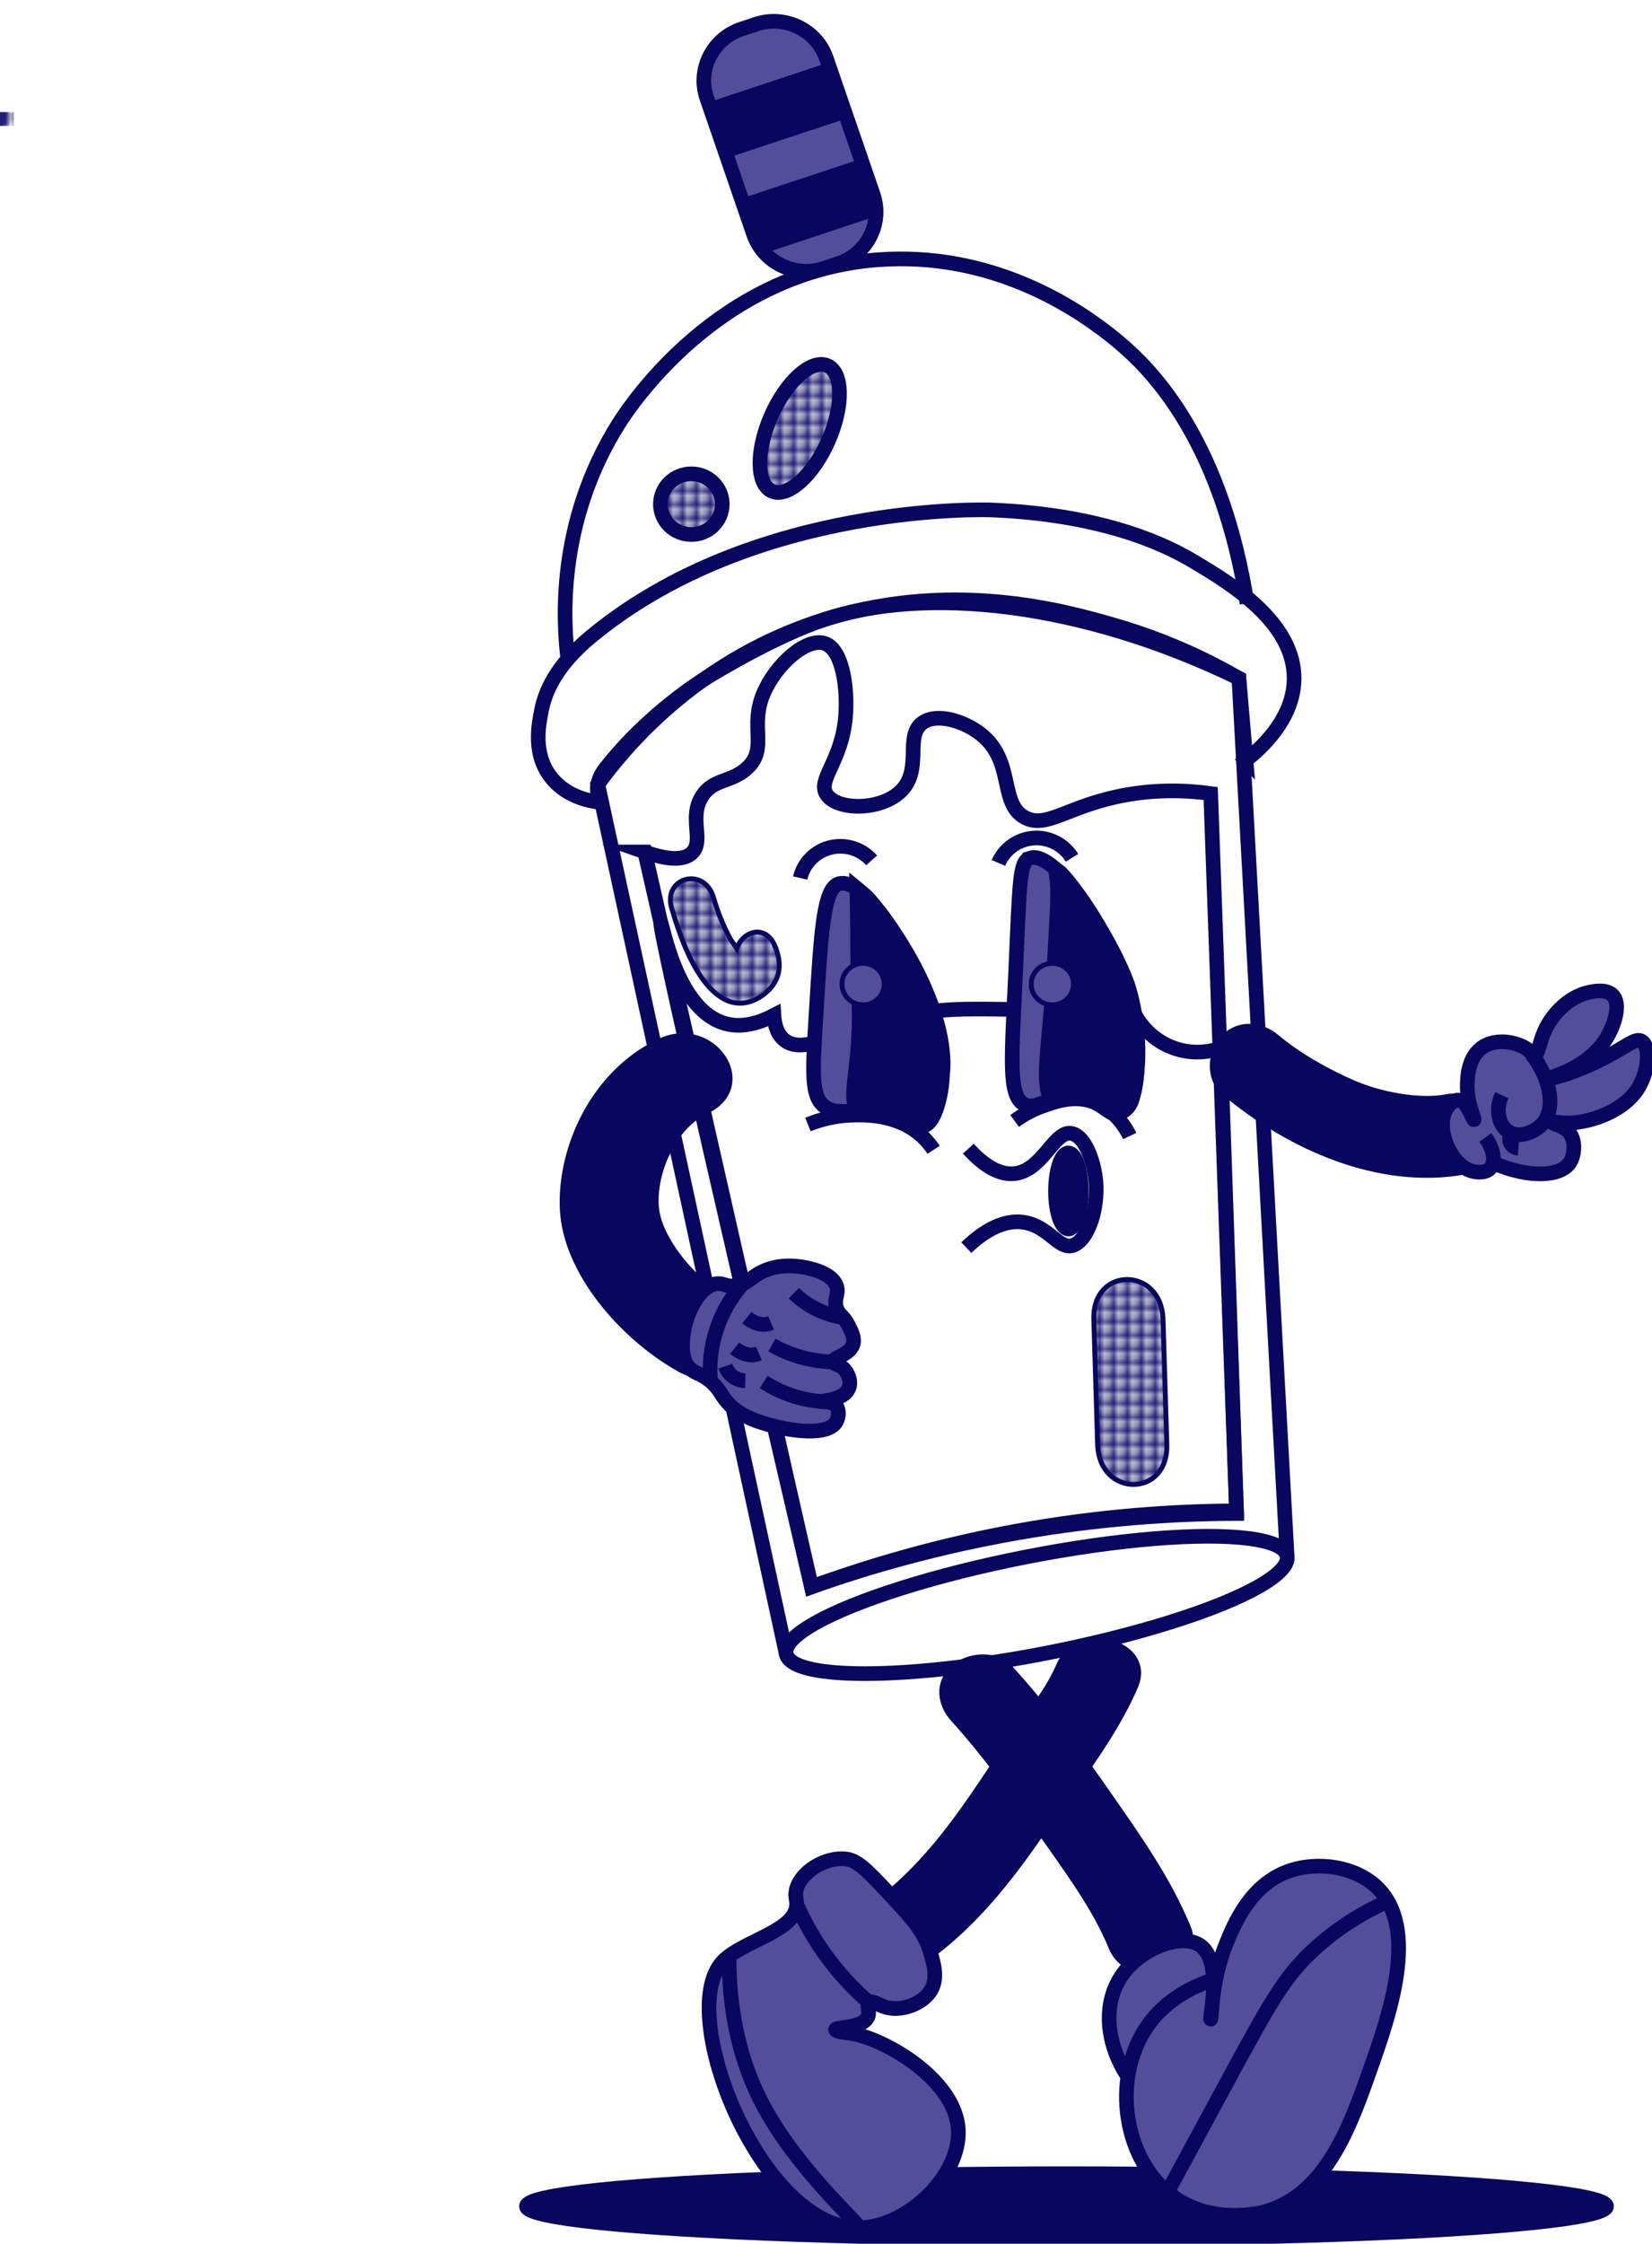 <?xml version="1.0" standalone="no"?>
<!DOCTYPE svg PUBLIC "-//W3C//DTD SVG 1.1//EN" "http://www.w3.org/Graphics/SVG/1.1/DTD/svg11.dtd">
<svg xmlns="http://www.w3.org/2000/svg" xmlns:xlink="http://www.w3.org/1999/xlink" id="Layer_1" data-name="Layer 1" viewBox="0 0 338.63 459.67" width="338.63" height="459.67">
  <defs>
    <style>
      .cls-1 {
        fill: url(#Unnamed_Pattern);
      }

      .cls-1, .cls-2, .cls-3, .cls-4, .cls-5, .cls-6, .cls-7 {
        stroke-width: 0px;
      }

      .cls-2 {
        fill: #e2e2e2;
      }

      .cls-3 {
        fill: url(#New_Pattern_Swatch_2);
      }

      .cls-4, .cls-8, .cls-9 {
        fill: none;
      }

      .cls-8, .cls-9, .cls-10, .cls-11, .cls-12 {
        stroke: #08065F;
        stroke-miterlimit: 10;
      }

      .cls-5, .cls-10 {
        fill: #08065F;
      }

      .cls-9, .cls-11 {
        stroke-width: 3px;
      }

      .cls-6, .cls-11, .cls-12 {
        fill: #534e99;
      }

      .cls-7 {
        fill: #212079;
      }
    </style>
    <pattern id="New_Pattern_Swatch_2" data-name="New Pattern Swatch 2" x="0" y="0" width="2.84" height="2.84" patternTransform="translate(-539.79 -1027.94) scale(.95 .93)" patternUnits="userSpaceOnUse" viewBox="0 0 2.84 2.84">
      <g>
        <rect class="cls-4" x="0" y="0" width="2.84" height="2.84"/>
        <rect class="cls-2" x="0" y="0" width="2.84" height="2.84"/>
        <ellipse class="cls-7" cx="1.42" cy="1.42" rx="1.29" ry="1.35"/>
      </g>
    </pattern>
    <pattern id="Unnamed_Pattern" data-name="Unnamed Pattern" x="0" y="0" width="9.71" height="9.71" patternTransform="translate(-117.39 -491.17)" patternUnits="userSpaceOnUse" viewBox="0 0 9.71 9.71">
      <g>
        <rect class="cls-4" x="0" y="0" width="9.71" height="9.71"/>
        <rect class="cls-2" x="0" y="0" width="9.71" height="9.71"/>
        <ellipse class="cls-7" cx="4.85" cy="4.85" rx="4.42" ry="4.62"/>
      </g>
    </pattern>
  </defs>
  <path class="cls-11" d="M171.87,53.99l-3,1c-5.92,1.96-12.39-1.18-14.39-6.99l-9.61-27.93c-2-5.81,1.21-12.16,7.12-14.12l3-1c5.92-1.96,12.39,1.18,14.39,6.99l9.61,27.93c2,5.81-1.21,12.16-7.12,14.12Z"/>
  <g>
    <ellipse class="cls-5" cx="218.61" cy="452" rx="110.7" ry="6.68"/>
    <ellipse class="cls-9" cx="218.61" cy="452" rx="110.7" ry="6.68"/>
  </g>
  <g>
    <path class="cls-5" d="M148.44,267.07c9.22,5.2.55,17.84-8.74,12.6-11.73-6.62-22.84-19.68-23.44-31.9-.6-12.32,6.24-27.41,19.41-33.59,9.75-4.59,18.48,8.02,8.74,12.59-7.54,3.55-11.58,13.9-10.82,20.91.76,6.94,8.11,15.59,14.85,19.4Z"/>
    <path class="cls-9" d="M148.44,267.07c-6.75-3.81-14.1-12.46-14.85-19.4-.76-7.01,3.28-17.36,10.82-20.91,9.73-4.57,1.01-17.18-8.74-12.59-13.17,6.18-20.01,21.27-19.41,33.59.61,12.22,11.71,25.28,23.44,31.9,9.29,5.24,17.96-7.4,8.74-12.6Z"/>
  </g>
  <g>
    <path class="cls-5" d="M296.69,225.67c8.56-1.59,12.2,11.84,3.61,13.43-17.39,3.21-35.58-4.94-48.83-16.04-2.84-2.38-2.42-7.42,0-9.85,2.81-2.81,6.75-2.4,9.61,0,4.62,3.87,10.6,7.23,16.09,9.6,5.47,2.35,13.59,3.96,19.52,2.87Z"/>
    <path class="cls-9" d="M296.69,225.67c-5.92,1.1-14.05-.52-19.52-2.87-5.5-2.37-11.48-5.73-16.09-9.6-2.87-2.4-6.8-2.81-9.61,0-2.42,2.43-2.84,7.47,0,9.85,13.25,11.1,31.45,19.26,48.83,16.04,8.59-1.59,4.95-15.01-3.61-13.43Z"/>
  </g>
  <g>
    <path class="cls-5" d="M242.62,395.13c3.24,7.91-10.77,11.3-13.97,3.48-3.48-8.49-9.3-16.13-14.61-23.76-.2-.29-.41-.57-.61-.86-.26.36-.5.72-.76,1.08-6.56,9.51-13.84,18.81-23.69,25.79-3.06,2.17-7.24,2.77-10.25,0-2.5-2.31-3.09-7.03,0-9.23,8.96-6.35,15.46-14.49,21.43-23.15,1.51-2.18,2.99-4.39,4.47-6.6-2.72-3.53-5.53-6.98-8.55-10.32-2.46-2.71-3.03-6.56,0-9.23,2.6-2.29,7.75-2.76,10.25,0,2.28,2.51,4.47,5.09,6.6,7.69,1.9-2.7,3.7-5.46,4.97-8.44,3.32-7.78,17.32-4.38,13.97,3.48-2.51,5.88-6.04,11.43-9.83,16.86,1.52,2.1,3.02,4.21,4.49,6.34,6.03,8.66,12.12,17.24,16.07,26.87Z"/>
    <path class="cls-9" d="M242.62,395.13c-3.95-9.63-10.05-18.21-16.07-26.87-1.48-2.13-2.97-4.24-4.49-6.34,3.78-5.43,7.32-10.98,9.83-16.86,3.35-7.86-10.65-11.25-13.97-3.48-1.27,2.98-3.07,5.74-4.97,8.44-2.13-2.6-4.32-5.18-6.6-7.69-2.5-2.76-7.64-2.29-10.25,0-3.03,2.67-2.46,6.52,0,9.23,3.02,3.33,5.84,6.79,8.55,10.32-1.49,2.21-2.96,4.41-4.47,6.6-5.97,8.66-12.47,16.8-21.43,23.15-3.09,2.2-2.5,6.92,0,9.23,3.01,2.77,7.19,2.17,10.25,0,9.85-6.98,17.13-16.28,23.69-25.79.26-.36.5-.72.76-1.08.2.29.41.57.61.86,5.31,7.63,11.13,15.27,14.61,23.76,3.21,7.82,17.22,4.44,13.97-3.48Z"/>
  </g>
  <path class="cls-9" d="M263.83,318.76l-9.88-179.8c-5.76-3.33-14.41-7.66-25.51-10.87-10.01-2.89-34.13-9.85-61.61-.47-24.68,8.43-38.77,25.49-44.29,33.07l38.62,178.14"/>
  <ellipse class="cls-9" cx="212.49" cy="328.8" rx="52.31" ry="10.07" transform="translate(-59.03 46.78) rotate(-11.04)"/>
  <path class="cls-9" d="M132.16,174.54c5.81,2.04,8.38,1.38,9.63.24,2.69-2.48-.76-7.28,2.17-11.74,2.37-3.63,6.07-2.64,9.38-5.87,4.03-3.95.3-8.3,3.13-15.03,2.52-6.02,8.8-11.53,12.53-10.34,3.86,1.23,4.78,9.63,4.32,15.03-.79,9.29-5.93,12.95-3.85,15.98,2.26,3.31,11.39,3.3,15.4-.95,4.25-4.48.43-11.23,4.33-13.85,2.96-2,8.43-.27,11.79,2.35,7.12,5.55,3.69,14.31,9.15,17.15,4.22,2.19,8.31-1.96,18.53-4.23,7.92-1.75,14.82-1.35,19.5-.71l5.3,147.5c-12.76.04-28.02,1-45.01,3.99-16.32,2.86-30.47,6.93-42.12,11.04-11.39-50.18-22.79-100.36-34.18-150.56Z"/>
  <path class="cls-9" d="M135.46,189.08c.35,0,3.2,17.97,13.31,20.64,3.33.88,6.76-.09,9.87-1.71.17,2.78,1.13,4.14,1.92,4.87,4.45,4.08,13.23-3.23,29.85-5.6,4.69-.66,9.06-.6,17.81-.48,10.1.14,18.58.93,24.79,1.7.62,1.02,3.06,4.74,7.95,6.33,4.34,1.43,8.02.33,9.23-.08,1.09,31.59,2.19,63.18,3.28,94.78-12.76.04-28.02,1.04-45.01,4.13-16.32,2.97-30.47,7.19-42.12,11.45-23.37-100.14-31.36-135.9-30.88-136.02Z"/>
  <path class="cls-9" d="M116.4,135c-.85-6.88-2.51-27.7,10.46-48.25,2.42-3.83,20.55-31.16,53.19-33.54,22.7-1.66,39.61,9.25,47.33,15.31.39.31,1.84,1.44,3.45,2.88,6.59,5.89,19.79,20.38,24.79,52.21"/>
  <path class="cls-9" d="M255.39,155.73c2.86-2.23,9.61-8.14,9.87-16.3.39-11.87-13.25-20.03-20.45-24.33-4.8-2.86-17.46-9.65-41.64-10.63,0,0-48.46-1.88-82.07,25.99-7.37,6.11-9.42,11.54-10.11,15.11-.49,2.54-1.98,8.97,2.17,13.94,3.3,3.96,8.21,4.68,9.75,4.85-.31-.87-.63-2.17-.37-3.67.3-1.66,1.21-2.8,1.72-3.46,8.94-11.35,20.21-18.18,20.21-18.18,2.45-1.49,14.47-8.78,24.54-12.13,20.57-6.84,52.52-3.73,84.95,12.05l1.44,16.77Z"/>
  <g>
    <g>
      <path class="cls-3" d="M169.58,74.9c3.25,1.37,3.37,8.25.26,15.37-3.12,7.11-8.29,11.76-11.54,10.39s-3.37-8.25-.26-15.37,8.28-11.76,11.54-10.39Z"/>
      <ellipse class="cls-3" cx="141.71" cy="103.29" rx="6.34" ry="6.22"/>
    </g>
    <g>
      <path class="cls-9" d="M169.83,90.26c-3.12,7.11-8.29,11.76-11.54,10.39s-3.37-8.25-.26-15.37,8.28-11.76,11.54-10.39c3.25,1.37,3.37,8.25.26,15.37Z"/>
      <ellipse class="cls-9" cx="141.71" cy="103.29" rx="6.34" ry="6.22"/>
    </g>
  </g>
  <path class="cls-11" d="M169.23,226.83c2.48,1.69,4.66.05,12.19,1.73,5.77,1.29,6.48,2.7,8.02,2.05,4.95-2.11,4.2-19.43-2.89-33.54-2.84-5.66-9.8-17.06-14.44-16.06-3.28.71-3.77,9.4-4.81,26.46-.77,12.58-1.13,17.29,1.93,19.37Z"/>
  <path class="cls-11" d="M211.11,175.8c-2.09.71-2.07,4.08-2.89,22.68-.81,18.32-1.75,26.28,1.93,27.87,2.55,1.11,4.52-2.03,10.27-1.57,5.68.45,7.28,3.79,9.47,2.99,4.47-1.64,4.62-18.13-1.93-32.6-4.29-9.47-12.57-20.83-16.85-19.37Z"/>
  <g>
    <path class="cls-5" d="M231.16,201.79s4.06,11.45.93,23.36c-.31,1.19-1.07,1.93-1.07,1.93-.14.14-.92.88-1.95,1.05-1.81.29-2.44-1.46-5.48-2.57-1.66-.6-3.12-.69-3.84-.72-2.48-.12-3.11.52-3.85.28-2.89-.96-.6-13.13.02-24.43.84-15.64,1.2-17.6.53-21.94-.5-3.28,10.83,12.12,14.71,23.04Z"/>
    <path class="cls-9" d="M215.9,225.11c-2.89-.96-.6-13.13.02-24.43.84-15.64,1.2-17.6.53-21.94-.5-3.28,10.83,12.12,14.71,23.04,0,0,4.06,11.45.93,23.36-.31,1.19-1.07,1.93-1.07,1.93-.14.14-.92.88-1.95,1.05-1.81.29-2.44-1.46-5.48-2.57-1.66-.6-3.12-.69-3.84-.72-2.48-.12-3.11.52-3.85.28Z"/>
  </g>
  <g>
    <path class="cls-5" d="M181.36,188.28c13.95,19.53,11.85,31.54,11.85,31.54-.13,4.77-1.63,10.44-4.12,10.96-1.22.24-2.84-.87-6.27-1.88-4.15-1.21-5.15-.18-6.55-1.11-2.85-1.91-.22-7.22-.16-19.39.03-4.12-.27-4.72-.31-12.28-.02-3.7-.07-7.23-.1-9.83-.05-2.61-.08-4.29-.08-4.29,0,0,1.78,1.47,2.24,1.93,0,0,2.19,2.54,3.49,4.35Z"/>
    <path class="cls-9" d="M175.81,196.11c.04,7.57.34,8.16.31,12.28-.06,12.16-2.69,17.47.16,19.39,1.4.94,2.39-.09,6.55,1.11,3.43,1,5.05,2.12,6.27,1.88,2.49-.51,3.98-6.18,4.12-10.96,0,0,2.1-12-11.85-31.54-1.3-1.81-3.49-4.35-3.49-4.35-.46-.46-2.24-1.93-2.24-1.93,0,0,.03,1.68.08,4.29.04,2.6.09,6.14.1,9.83Z"/>
  </g>
  <g>
    <path class="cls-3" d="M158.83,193.76c1.82,4.21.86,7.58-2.25,9.95-2.41,1.84-5.35,2.52-8.25.91-5.59-3.1-8.81-12.35-10.63-18.52-1.89-6.41,6.68-8.63,8.56-2.24.86,2.93,1.94,5.68,3.39,8.37.29.53.95,1.36,1.39,2.08,1.19-3.57,5.84-5.07,7.8-.55Z"/>
    <path class="cls-8" d="M158.83,193.76c-1.96-4.52-6.6-3.02-7.8.55-.44-.72-1.1-1.55-1.39-2.08-1.45-2.68-2.53-5.43-3.39-8.37-1.88-6.39-10.45-4.17-8.56,2.24,1.83,6.17,5.04,15.42,10.63,18.52,2.89,1.61,5.84.93,8.25-.91,3.11-2.38,4.07-5.75,2.25-9.95Z"/>
  </g>
  <path class="cls-9" d="M207.98,229.66c1.26-.93,3.2-2.15,5.78-3.07,2.53-.9,6.01-2.14,9.84-1.03,5.09,1.47,7.46,6.11,7.97,7.17"/>
  <path class="cls-9" d="M165.61,230.37c3.62-1.45,6.72-1.81,8.67-1.89,2.48-.11,9.56-.42,14.68,4.25,1.18,1.07,1.96,2.14,2.41,2.83"/>
  <g>
    <path class="cls-11" d="M231.57,425.98c-5.06-7.19-5.59-15.8-1.45-21.52,3.89-5.38,12.12-8.51,15.88-5.91,4.75,3.28,1.81,15.09,2.17,15.12.28.02.01-7.61,3.13-15.35,1.62-4.01,5-12.42,13.24-15.12,5.59-1.83,13.05-.91,17.57,3.31,9.02,8.42,2.6,26.56-1.2,37.32-4.19,11.87-9.11,25.76-21.66,29.29-.58.16-10.03,2.67-18.05-2.6-10.95-7.19-13.54-24.59-6.02-35.43,4.35-6.27,10.94-8.73,14.05-9.65"/>
    <path class="cls-9" d="M239.63,448.51c1.28-2.36,11.01-20.32,11.19-20.67,9.44-17.43,12.36-22.84,18.65-28.58,5.33-4.86,10.68-7.77,14.32-9.45"/>
  </g>
  <g>
    <g>
      <path class="cls-6" d="M196.43,436.23c.58,9.39-10.35,20.04-20.34,20.19.52-.48-12.57-11.74-19.73-25.27-3.27-6.18-6.92-15.89-6.9-30.12l-.17-.2c4.6-3.56,13.9-5.62,14.02-10.67.03-1.09-.39-1.62-.09-2.94.81-3.7,5.89-6.89,10.23-6.38,2.35.27,4.48,2.51,8.67,6.97,4.83,5.15,7.28,7.81,8.51,11.86.79,2.56,1.77,5.76.03,8.34-1.77,2.63-6.03,4.13-9.14,3.18-1.47-.45-2.72-1.46-3.38-.95-.64.51.29,1.74-.24,2.95-1.05,2.4-6.61,2.02-6.62,2.6,0,.47,2.65.71,2.65.71,6.14.54,21.84,8.97,22.51,19.72Z"/>
      <path class="cls-6" d="M175.95,456.42c-19.91.11-37.62-43.95-27.84-54.54.34-.37.74-.72,1.17-1.06l.17.2c-.02,14.22,3.62,23.94,6.9,30.12,7.16,13.54,20.25,24.79,19.73,25.27h-.13Z"/>
    </g>
    <g>
      <path class="cls-9" d="M176.09,456.42c9.99-.15,20.92-10.81,20.34-20.19-.66-10.75-16.37-19.18-22.51-19.72,0,0-2.65-.24-2.65-.71,0-.58,5.57-.19,6.62-2.6.53-1.22-.41-2.44.24-2.95.65-.51,1.91.5,3.38.95,3.11.95,7.37-.56,9.14-3.18,1.74-2.58.76-5.77-.03-8.34-1.23-4.05-3.68-6.7-8.51-11.86-4.18-4.47-6.32-6.7-8.67-6.97-4.33-.51-9.41,2.68-10.23,6.38-.29,1.33.12,1.86.09,2.94-.12,5.05-9.42,7.11-14.02,10.67-.44.33-.83.69-1.17,1.06-9.78,10.58,7.93,54.65,27.84,54.54h.13Z"/>
      <path class="cls-9" d="M174.76,455.59c.46.36.95.74,1.19.83.06.02.1.03.13,0,.52-.48-12.57-11.74-19.73-25.27-3.27-6.18-6.92-15.89-6.9-30.12"/>
    </g>
  </g>
  <path class="cls-9" d="M163.31,390.16c1.24,2.84,2.98,6.18,5.44,9.69,3.18,4.55,6.57,7.96,9.39,10.39"/>
  <ellipse class="cls-12" cx="176.92" cy="201.61" rx="4.33" ry="4.25"/>
  <ellipse class="cls-12" cx="215.71" cy="201.61" rx="4.33" ry="4.25"/>
  <g>
    <path class="cls-11" d="M304.47,233.03c1.85,2.56,2.11,5.17.97,6.35-1.11,1.15-3.23.67-3.49.61-4.6-1.09-7.78-8.81-5.49-12.75.11-.19,1.16-1.94,2.44-1.86,1.88.11,3,4.11,3.25,4.02.24-.09-1.45-3.32-1.39-7.1.03-1.51.11-5.89,3.33-7.89,3.59-2.22,9.06-.25,9.93,1.57.06.13.2.47.42.48.63.05,1.15-2.55,1.76-4.25,1.48-4.14,5.35-8.16,9.79-8.98.97-.18,3.29-.61,4.55.64,1.82,1.81.38,6.18-1.26,8.85-3.87,6.3-11.72,7.95-11.62,8.17.08.18,5.33-.97,12.03-4.59,4.09-2.21,5.63-3.67,6.8-3.01,1.73.98,1.53,5.97-.61,9.5-3.5,5.77-12.24,7.76-15.95,7.2,0,0-1.61-.24-1.67,0-.07.27,2.18.57,3.38,1.99,1.4,1.67,1.14,4.68.15,6.2-1.9,2.9-8.33,3.26-15.74.06"/>
    <path class="cls-9" d="M307.84,224.37c-1.43,3.13-.52,6.38,1.54,7.58,2.24,1.31,5.33-.1,6.77-1.69,2.63-2.88,2-8.75-2.14-14.28"/>
    <path class="cls-9" d="M311.25,235.25c-.74-.05-1.4-.51-1.68-1.17-.43-1,.22-1.89.24-1.92"/>
  </g>
  <g>
    <path class="cls-11" d="M145.23,282.65c-1.83-1.38-2.92-1.29-4.01-2.52-1.43-1.61-1.34-3.79-1.28-5.35.2-5.27,3.46-11.67,7.22-11.81,1.25-.05,1.79.65,3.53.47,2.13-.21,3-1.46,4.81-2.52,3.88-2.27,8.25-1.48,9.15-1.32.99.17,5.97,1.05,6.86,3.96.51,1.65-.73,2.58.04,4.61.53,1.4,1.29,1.29,2.25,3.15.77,1.49,1.48,2.88,1.04,4.17-.73,2.17-4.16,2.55-4.01,3.54.08.54,1.11.4,2.09,1.34.99.95,1.64,2.72,1.04,4.09-.73,1.68-3.06,2.18-3.93,2.36-.82.17-1.69.21-1.68.31,0,.16,2.05-.2,2.97.79.74.8.67,2.4.08,3.39-1.8,2.99-9.4,1.73-12.68.87-2.98-.78-7.53-1.98-10.19-5.59-.89-1.21-1.47-2.56-3.29-3.94Z"/>
    <path class="cls-9" d="M145.64,282.98c-.22-2.66-.23-7.58,2.16-13.01,1.4-3.19,3.2-5.56,4.65-7.17"/>
    <path class="cls-9" d="M162.72,264.93c.95.92,2.35,2.07,4.25,3.07,2.31,1.22,4.45,1.72,5.91,1.94"/>
    <path class="cls-9" d="M158.22,275.56c1.4.8,3.26,1.68,5.54,2.36,2.77.83,5.23,1.06,7.06,1.1"/>
    <path class="cls-9" d="M156.54,283.12c1.47.95,3.53,2.08,6.18,2.91,2.15.68,4.08.98,5.62,1.1"/>
    <path class="cls-9" d="M150.6,276.19c.5.41,2.19,1.7,4.17,1.34.25-.04.52-.12.8-.24"/>
    <path class="cls-9" d="M148.68,279.89c.13.38.49,1.3,1.44,2.05,1.09.85,2.26.93,2.65.94"/>
    <path class="cls-9" d="M153.09,269.94c.5.41,2.19,1.7,4.17,1.34.25-.04.52-.12.8-.24"/>
  </g>
  <g>
    <path class="cls-3" d="M239.18,295.95c.33,10.92-13.86,10.86-14.19,0-.26-8.55-.52-17.1-.78-25.66-.34-10.91,13.86-10.86,14.19,0,.26,8.56.52,17.11.78,25.66Z"/>
    <path class="cls-8" d="M238.4,270.29c-.33-10.86-14.53-10.91-14.19,0,.26,8.56.52,17.11.78,25.66.33,10.86,14.52,10.92,14.19,0-.26-8.55-.52-17.1-.78-25.66Z"/>
  </g>
  <path class="cls-9" d="M198.49,235.33c2.53,2.78,6.39,6.06,10.49,4.91,5.18-1.45,7.44-9.04,10.91-7.98,2.69.82,4.18,5.69,4.61,8.6.88,5.86-1.18,12.65-4.19,14.13-2.88,1.41-4.74-2.94-9.23-4.3-5.01-1.51-9.74,1.79-13,4.91"/>
  <g>
    <path class="cls-5" d="M219,236.2c1.47,0,2.65,3.49,2.65,7.79s-1.18,7.79-2.65,7.79-2.64-3.49-2.64-7.79,1.18-7.79,2.64-7.79Z"/>
    <path class="cls-9" d="M221.65,243.99c0,4.3-1.18,7.79-2.65,7.79s-2.64-3.49-2.64-7.79,1.18-7.79,2.64-7.79,2.65,3.49,2.65,7.79Z"/>
  </g>
  <path class="cls-9" d="M204.66,176.79c1.22-2.83,3.9-4.78,6.99-5.08,3.24-.31,6.4,1.27,8.09,4.03"/>
  <path class="cls-9" d="M164.02,179.88c.69-2.99,2.99-5.38,5.97-6.2,3.13-.86,6.52.14,8.68,2.58"/>
  <polygon class="cls-10" points="172.74 24 149.64 31.65 146.05 21.22 169.15 13.56 172.74 24"/>
  <polygon class="cls-10" points="179.55 43.78 156.45 51.44 152.83 40.91 175.93 33.26 179.55 43.78"/>
  <g>
    <rect class="cls-1" y="22.96" width="2.84" height="2.84"/>
    <ellipse class="cls-1" cx="1.42" cy="24.38" rx="1.29" ry="1.35"/>
  </g>
</svg>